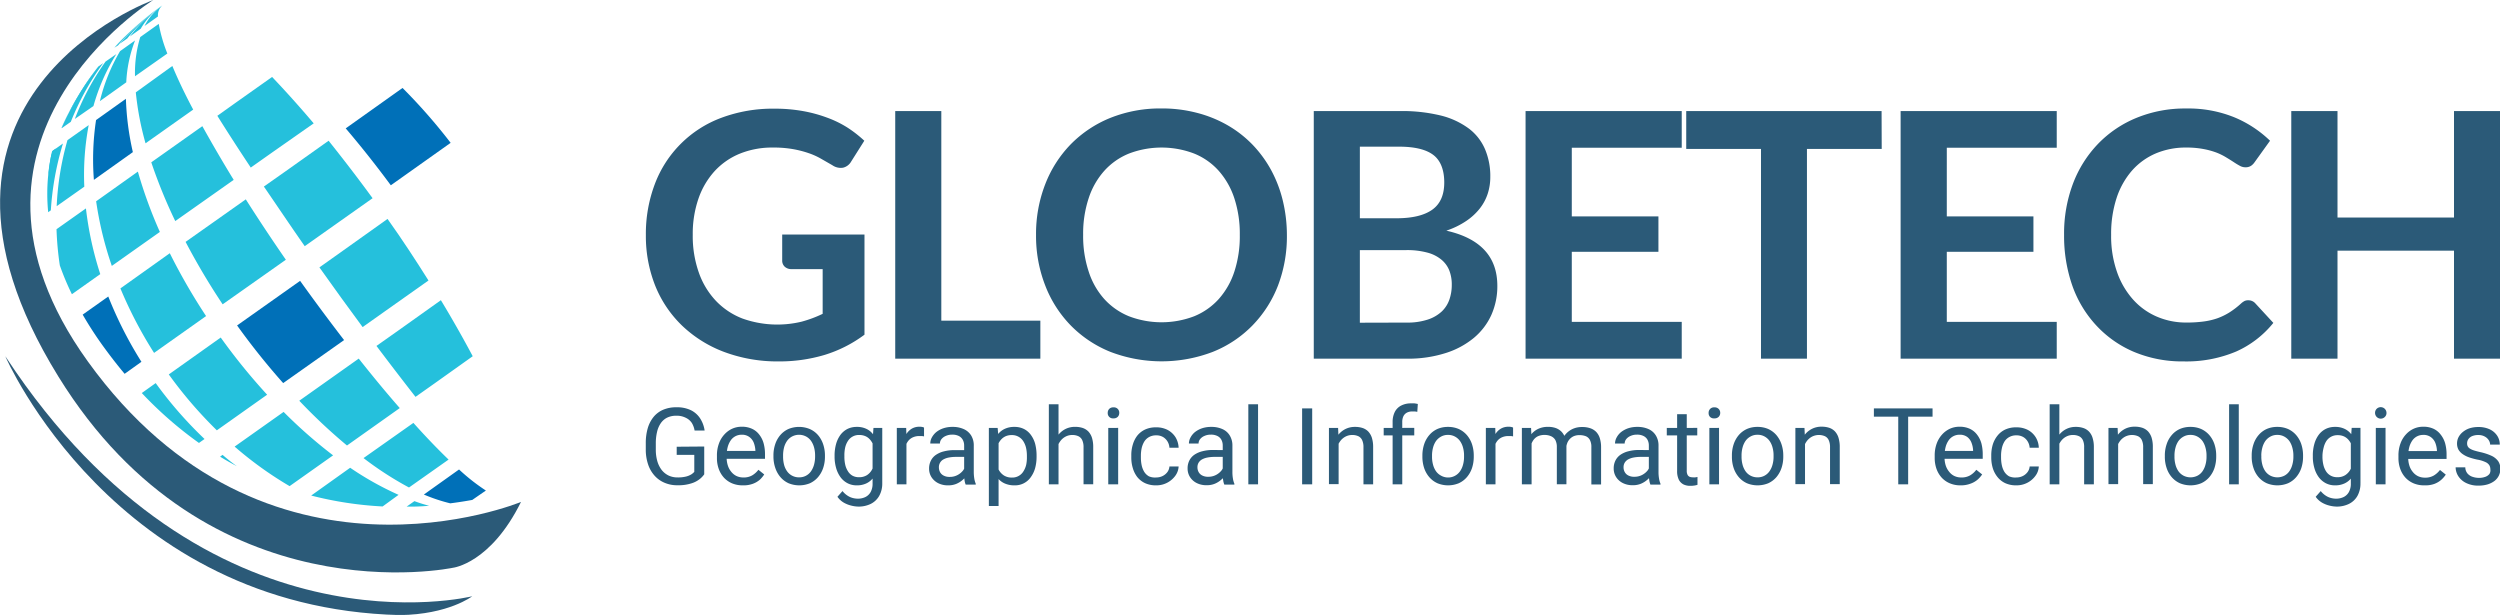 <svg xmlns="http://www.w3.org/2000/svg" viewBox="0 0 568.46 139.83"><defs><style>.cls-1{fill:#2b5a78}.cls-2{fill:#25c0dc}.cls-3{fill:#0070b8}</style></defs><g id="Layer_2" data-name="Layer 2"><g id="Layer_1-2" data-name="Layer 1"><g id="Globetech-1"><path class="cls-1" d="M118.47 114.13s-58.11 24.17-98.54-32C-16.44 31.6 34.86 0 34.86 0s-61 21.88-21.58 85.63C47.41 140.91 103 129.1 103 129.1s8.53-.95 15.47-14.97z"/><path class="cls-1" d="M107.38 135.58S47.09 150.7 1.46 81.38L1.2 81s24.73 57.25 89.71 58.86c11.09-.13 16.47-4.28 16.47-4.28z"/><path class="cls-2" d="M32.87 5.91l3.05-2.17a3 3 0 011-2.51 12.65 12.65 0 00-4.05 4.68z"/><path class="cls-2" d="M29.52 8.31L32 6.53a16.68 16.68 0 014.87-5.3 33.51 33.51 0 00-7.35 7.08z"/><path class="cls-2" d="M27.17 10l1.77-1.26a38.33 38.33 0 018-7.51A54.58 54.58 0 0027.2 10z"/><path class="cls-2" d="M26 10.85l.83-.52a58.61 58.61 0 0110.1-9.1A67.57 67.57 0 0026 10.85z"/><path class="cls-2" d="M25.88 10.9a68.51 68.51 0 0111-9.67 64 64 0 00-8.53 7.14l-2.49 2.54zm4.79 6.46l7.38-5.19a34.42 34.42 0 01-1.95-6.74l-4.21 3a27.89 27.89 0 00-1.19 8.94zM22.71 23l6-4.28a30.17 30.17 0 012-9.52l-3.41 2.43A41.68 41.68 0 0022.71 23zM17 27.06l4.25-2.95a45.24 45.24 0 015.2-11.81L24 14a57.58 57.58 0 00-7 13.09z"/><path class="cls-2" d="M14.1 29.1l2-1.4a60.67 60.67 0 017.38-13.36l-1.13.79A67.46 67.46 0 0014 29.1z"/><path class="cls-2" d="M13.91 29.23a67.85 67.85 0 018.36-14l-1 1.36c-1.79 2.64-4.05 6.27-5.61 9.05l-1.76 3.63zm19.19 3.35l10.83-7.66C42 21.3 40.44 18 39.19 15l-8.31 6a66.84 66.84 0 002.22 11.61z"/><path class="cls-3" d="M21.35 40.9l8.86-6.31a62.79 62.79 0 01-1.58-12.13l-6.79 4.84a60.08 60.08 0 00-.49 13.6z"/><path class="cls-2" d="M12.89 46.88l6.28-4.43a60.5 60.5 0 011-14l-4.83 3.42a64.84 64.84 0 00-2.45 15.01zm1.43-14.25a66 66 0 00-2.76 15.19l-.6.44a42.21 42.21 0 010-8.41 38.55 38.55 0 01.59-4.14c.16-.5.32-1 .5-1.47l.62-.44z"/><path class="cls-2" d="M12.7 33.77c-.66 2-1.24 4-1.71 6.09a38.73 38.73 0 01.59-4.13 5.74 5.74 0 01.26-1.27v-.09l.21-.15zm44.35 4.31l4.83-3.41 9.45-6.62c-3.26-3.85-6.44-7.38-9.46-10.55l-8.24 5.83-4.21 3c2.3 3.68 4.86 7.65 7.63 11.81zm-17.2 12.19l13.29-9.37c-2.64-4.3-5-8.39-7.13-12.21L34.4 36.91a117.27 117.27 0 005.45 13.36zM25.46 60.44l10.89-7.7a104.07 104.07 0 01-5-13.72l-9.49 6.75a80.47 80.47 0 003.59 14.76zm-2.66 1.89l-6.45 4.57a59.79 59.79 0 01-2.75-6.56 70.72 70.72 0 01-.75-8.22l6.69-4.73a77 77 0 003.26 14.94z"/><path class="cls-3" d="M88.9 42.11l13.57-9.63A128 128 0 0091.53 20l-12.92 9.19c3.41 4 6.85 8.33 10.24 12.92z"/><path class="cls-2" d="M69.26 56l5.23-3.7 10.23-7.23c-3.37-4.62-6.75-9-10-13.07L65 38.9l-5 3.52c3 4.35 6 8.86 9.31 13.58zM50.61 69.21L65 59.06c-3.25-4.7-6.3-9.3-9.11-13.73L42.2 55a156.33 156.33 0 008.43 14.2zM35.05 80.23l11.81-8.36a136.88 136.88 0 01-8.25-14.29l-11.23 8a95.76 95.76 0 007.69 14.72z"/><path class="cls-3" d="M32.16 82.27L28.34 85c-1.6-1.9-3.18-3.94-4.74-6.08a83.22 83.22 0 01-4.8-7.38l5.82-4.12a89.5 89.5 0 007.54 14.85z"/><path class="cls-2" d="M82.46 74.37l5.07-3.59 9.9-7c-2.86-4.54-5.9-9.22-9.31-14l-10.25 7.3-5.24 3.72c3.35 4.72 6.64 9.27 9.83 13.58z"/><path class="cls-3" d="M64.39 87.11l13.85-9.78a469.24 469.24 0 01-10-13.47L53.91 74a160.43 160.43 0 0010.48 13.11z"/><path class="cls-2" d="M49.32 97.84l11.42-8.09a138.35 138.35 0 01-10.55-13l-11.81 8.39a97.48 97.48 0 0011 12.78zm-2.81 1.98l-1.27.9a88.15 88.15 0 01-13-11.35l3.16-2.26a91.85 91.85 0 0011.11 12.71zm47.97-9.58l4.43-3.13 8.58-6.11c-2.13-4-4.55-8.3-7.24-12.74l-9.65 6.87-5 3.53c3.12 4.14 6.1 8.02 8.88 11.58zM78.9 101.3l12-8.51c-3-3.42-6.11-7.19-9.33-11.25l-13.52 9.58A125.75 125.75 0 0078.9 101.3zm-13.05 9.24l9.89-7a109.85 109.85 0 01-11.25-9.88l-11.14 7.89a83.55 83.55 0 0012.52 9zm-12-4.54q-1.91-1-3.81-2.16l.57-.41c1.05.92 2.15 1.79 3.24 2.57zM93 110.85l9-6.35c-2.46-2.36-5.16-5.17-8-8.34l-11.34 8A75.74 75.74 0 0093 110.85zm-2.37 1.67L87 115.16a81.87 81.87 0 01-16.24-2.48l8.86-6.32a70.36 70.36 0 0011.01 6.16z"/><path class="cls-3" d="M110.48 111.54l-3.1 2.14c-1.56.28-3.26.55-5 .77a38.48 38.48 0 01-6-2l8-5.7a44.49 44.49 0 006.1 4.79z"/><path class="cls-2" d="M97.58 115a44.7 44.7 0 01-5.11.19l1.76-1.24a32.06 32.06 0 003.35 1.05z"/><path class="cls-1" d="M196.57 53.33V76.1a29.69 29.69 0 01-9.13 4.62 35.9 35.9 0 01-10.37 1.46A34.58 34.58 0 01164.59 80a28.14 28.14 0 01-9.54-6 26.15 26.15 0 01-6.05-9 30.53 30.53 0 01-2.14-11.56 31.91 31.91 0 012.06-11.64 25.7 25.7 0 0115.07-15 33.38 33.38 0 0112.15-2.09 35.93 35.93 0 016.4.54 31.66 31.66 0 015.53 1.5 24 24 0 014.61 2.25 27.54 27.54 0 013.85 3l-3 4.75a2.89 2.89 0 01-1.83 1.38 3.32 3.32 0 01-2.45-.57l-2.58-1.48a16 16 0 00-2.86-1.28 23.39 23.39 0 00-3.54-.9 25.47 25.47 0 00-4.54-.35 19.54 19.54 0 00-7.53 1.4 16 16 0 00-5.74 4 18 18 0 00-3.66 6.27 24.51 24.51 0 00-1.28 8.18 24.91 24.91 0 001.39 8.6 18 18 0 003.89 6.42 16.56 16.56 0 006 4 23.55 23.55 0 0013.48.72 27.29 27.29 0 004.78-1.78V61.19H180a2.16 2.16 0 01-1.58-.56 1.87 1.87 0 01-.56-1.38v-5.92zm39.99 19.59v8.64h-33v-56.3h10.48v47.66zm56.06-19.51a31.45 31.45 0 01-2 11.46 26.9 26.9 0 01-5.83 9.13 26.18 26.18 0 01-9 6 32.55 32.55 0 01-23.32 0 26.45 26.45 0 01-9-6 26.82 26.82 0 01-5.82-9.13 31 31 0 01-2.07-11.46 31.14 31.14 0 012.07-11.47 26.92 26.92 0 015.82-9.13 26.6 26.6 0 019-6 30.5 30.5 0 0111.64-2.15 31.23 31.23 0 018.06 1 28 28 0 016.93 2.8 25.82 25.82 0 015.67 4.4 27 27 0 014.23 5.75 28.72 28.72 0 012.67 6.93 33.47 33.47 0 01.95 7.87zm-10.71 0a25.93 25.93 0 00-1.24-8.32 17.78 17.78 0 00-3.55-6.25 15.07 15.07 0 00-5.58-3.92 20.78 20.78 0 00-14.84 0 15.22 15.22 0 00-5.6 3.92 17.49 17.49 0 00-3.56 6.25 25.65 25.65 0 00-1.25 8.32 25.59 25.59 0 001.25 8.31A17.23 17.23 0 00251.1 68a15.44 15.44 0 005.6 3.91 20.78 20.78 0 0014.84 0 15.28 15.28 0 005.58-3.91 17.51 17.51 0 003.55-6.23 25.87 25.87 0 001.24-8.36zm36.21-28.15a37 37 0 019.46 1 18 18 0 016.45 3A11.6 11.6 0 01337.7 34a15.66 15.66 0 011.17 6.23 12.21 12.21 0 01-.58 3.79 10.91 10.91 0 01-1.81 3.39 13.49 13.49 0 01-3.12 2.86 18.58 18.58 0 01-4.49 2.18q11.6 2.61 11.6 12.54a16 16 0 01-1.36 6.62 14.68 14.68 0 01-4 5.24 19 19 0 01-6.43 3.44 28.06 28.06 0 01-8.68 1.27h-21.27v-56.3zm-8.91 8.09v16.28h8.33q5.37 0 8.12-1.94c1.83-1.3 2.74-3.36 2.74-6.2s-.83-5-2.49-6.26-4.26-1.88-7.79-1.88zm10.59 40a14.77 14.77 0 004.9-.7 8.54 8.54 0 003.18-1.87 6.8 6.8 0 001.71-2.73 10.23 10.23 0 00.52-3.3 8.73 8.73 0 00-.58-3.29A6.15 6.15 0 00327.7 59a8.32 8.32 0 00-3.21-1.58 17.61 17.61 0 00-4.73-.55h-10.55v16.51zm37.6-39.76V49.2h19.7v8.06h-19.7v15.92h25v8.38h-35.51v-56.3h35.51v8.33zm70.47.27h-17v47.7h-10.45v-47.7h-17v-8.6h44.42zm14.8-.27V49.2h19.7v8.06h-19.7v15.92h25v8.38h-35.5v-56.3h35.5v8.33zm68.6 34.69a2.09 2.09 0 011.52.66l4.13 4.48a22.69 22.69 0 01-8.43 6.5 29.17 29.17 0 01-12 2.26A28.38 28.38 0 01485.2 80a24.94 24.94 0 01-8.54-6 25.94 25.94 0 01-5.43-9 34.19 34.19 0 01-1.89-11.56 32.15 32.15 0 012-11.62 26.69 26.69 0 015.71-9.1 25.66 25.66 0 018.78-5.93 29 29 0 0111.29-2.12 27.73 27.73 0 0110.92 2 26 26 0 018.13 5.33l-3.5 4.87a3.11 3.11 0 01-.8.82 2.27 2.27 0 01-1.34.35 2.6 2.6 0 01-1.21-.33 15.85 15.85 0 01-1.36-.82c-.49-.32-1.06-.68-1.71-1.07A13.61 13.61 0 00504 34.7a17.9 17.9 0 00-3-.82 20.61 20.61 0 00-3.91-.33 17.45 17.45 0 00-6.91 1.34 15.15 15.15 0 00-5.4 3.9 18 18 0 00-3.5 6.23 26.12 26.12 0 00-1.24 8.39 24.57 24.57 0 001.34 8.45 18.45 18.45 0 003.62 6.22 15.4 15.4 0 005.44 3.92 16.67 16.67 0 006.7 1.34 28.47 28.47 0 003.87-.23 15.86 15.86 0 003.19-.74A14.31 14.31 0 00507 71a18.68 18.68 0 002.59-2 3.86 3.86 0 01.81-.57 2 2 0 01.87-.15zm57.19-43.02v56.3H558V57h-26.49v24.56H521v-56.3h10.51v24.21H558V25.26zm-408.33 76.27v6.32a5.15 5.15 0 01-1 1.06 5.74 5.74 0 01-1.92 1 9.64 9.64 0 01-3.16.43 7.24 7.24 0 01-2.9-.55 6.32 6.32 0 01-2.29-1.61 7.2 7.2 0 01-1.49-2.58 10.35 10.35 0 01-.53-3.46v-1.34a12.05 12.05 0 01.45-3.44 7.33 7.33 0 011.35-2.59 5.72 5.72 0 012.18-1.61 7.46 7.46 0 013-.55 7.15 7.15 0 013.31.68 5.29 5.29 0 012.09 1.88 6.84 6.84 0 011 2.73h-2.28a4.93 4.93 0 00-.62-1.71 3.35 3.35 0 00-1.38-1.19 4.5 4.5 0 00-2.17-.47 4.65 4.65 0 00-2.08.44 3.79 3.79 0 00-1.44 1.26 5.76 5.76 0 00-.85 2 11 11 0 00-.28 2.62v1.36a9.44 9.44 0 00.35 2.67 6 6 0 001 2 4.57 4.57 0 001.56 1.25 4.73 4.73 0 002 .43 7.68 7.68 0 002-.21 4.34 4.34 0 001.19-.5 3.93 3.93 0 00.65-.55v-3.87h-4v-1.85zm8.78 8.83a6.15 6.15 0 01-2.43-.45 5.41 5.41 0 01-1.86-1.29 5.89 5.89 0 01-1.19-2 7.21 7.21 0 01-.41-2.5v-.49a7.81 7.81 0 01.46-2.79 6 6 0 011.26-2.08 5.41 5.41 0 011.8-1.3 5.17 5.17 0 012.08-.43 5.46 5.46 0 012.38.47 4.36 4.36 0 011.64 1.32 5.65 5.65 0 011 2 9.41 9.41 0 01.31 2.5v1h-9.58v-1.79h7.39v-.16a5.78 5.78 0 00-.35-1.66 2.94 2.94 0 00-1-1.33 2.76 2.76 0 00-1.78-.53 3 3 0 00-1.37.32 3 3 0 00-1.08.93 4.79 4.79 0 00-.7 1.51 7.42 7.42 0 00-.25 2v.49a5.68 5.68 0 00.26 1.72 4.17 4.17 0 00.74 1.4 3.47 3.47 0 001.2 1 3.63 3.63 0 001.61.35 3.81 3.81 0 002-.48 5 5 0 001.41-1.27l1.32 1.06a6.11 6.11 0 01-1 1.2 5.12 5.12 0 01-1.57.92 6.12 6.12 0 01-2.29.36zm6.96-6.5v-.28a7.91 7.91 0 01.4-2.57 6.12 6.12 0 011.16-2.08 5.34 5.34 0 011.84-1.38 6.37 6.37 0 014.85 0 5.29 5.29 0 011.88 1.38 6.14 6.14 0 011.17 2.08 7.91 7.91 0 01.41 2.57v.28a7.91 7.91 0 01-.41 2.57 6.19 6.19 0 01-1.17 2.07 5.4 5.4 0 01-1.83 1.38 6.39 6.39 0 01-4.86 0 5.34 5.34 0 01-1.84-1.38 6.19 6.19 0 01-1.17-2.07 7.91 7.91 0 01-.43-2.57zm2.19-.28v.28a7.4 7.4 0 00.22 1.8 4.49 4.49 0 00.69 1.5 3.22 3.22 0 001.14 1 3.29 3.29 0 001.6.38 3.2 3.2 0 002.72-1.41 4.91 4.91 0 00.68-1.5 6.93 6.93 0 00.23-1.8v-.28a6.91 6.91 0 00-.23-1.79 4.86 4.86 0 00-.69-1.51 3.31 3.31 0 00-1.14-1 3.42 3.42 0 00-3.17 0 3.31 3.31 0 00-1.14 1 4.64 4.64 0 00-.69 1.51 7.37 7.37 0 00-.22 1.82zm11.71.28v-.25a9.77 9.77 0 01.35-2.68 6.45 6.45 0 011-2.07 4.61 4.61 0 011.59-1.33 4.72 4.72 0 012.12-.46 4.82 4.82 0 012.11.42 4 4 0 011.54 1.21 6.2 6.2 0 011 1.93 12.92 12.92 0 01.51 2.55v1.09a11.53 11.53 0 01-.51 2.54 6 6 0 01-1 1.92 4.11 4.11 0 01-1.54 1.21 4.93 4.93 0 01-2.14.42 4.49 4.49 0 01-2.08-.48 4.7 4.7 0 01-1.59-1.36 6.57 6.57 0 01-1-2.07 9.32 9.32 0 01-.36-2.59zm8.84-6.56h2v12.56a5.7 5.7 0 01-.69 2.89 4.53 4.53 0 01-1.91 1.82 6.24 6.24 0 01-2.83.62 7 7 0 01-1.56-.21 6.5 6.5 0 01-1.76-.69 4.57 4.57 0 01-1.44-1.33l1.15-1.3a4.77 4.77 0 001.69 1.35 4.49 4.49 0 001.75.38 3.86 3.86 0 001.8-.39 2.75 2.75 0 001.18-1.16 3.87 3.87 0 00.42-1.88v-9.84zm-6.61 6.31v.25a8 8 0 00.19 1.8 4.57 4.57 0 00.61 1.48 2.87 2.87 0 001 1 2.94 2.94 0 001.53.37 3.26 3.26 0 001.8-.47 3.4 3.4 0 001.13-1.22 7.21 7.21 0 00.66-1.64v-2.86a6 6 0 00-.4-1.26 4.26 4.26 0 00-.69-1.1 3 3 0 00-1-.76 3.44 3.44 0 00-1.45-.29 2.92 2.92 0 00-2.6 1.4 4.63 4.63 0 00-.61 1.49 8.1 8.1 0 00-.17 1.81zm14.11-4.3v10.82h-2.19V97.3h2.13zm4-2.08v2a3.28 3.28 0 00-.52-.08h-.55a3.52 3.52 0 00-1.34.24 2.92 2.92 0 00-1 .66 3.33 3.33 0 00-.64 1 5.08 5.08 0 00-.3 1.29l-.62.35a10.12 10.12 0 01.23-2.18 6.23 6.23 0 01.72-1.81 3.74 3.74 0 011.24-1.23 3.43 3.43 0 011.8-.44 2.71 2.71 0 01.54.05 1.51 1.51 0 01.45.15zm9.5 5.12v1.54h-2.22a8.42 8.42 0 00-1.67.15 4.11 4.11 0 00-1.23.44 2 2 0 00-1 1.78 2.31 2.31 0 00.27 1.11 1.9 1.9 0 00.83.78 2.75 2.75 0 001.35.29 3.66 3.66 0 001.78-.42 3.85 3.85 0 001.23-1 2.23 2.23 0 00.49-1.19l.94 1a3.41 3.41 0 01-.45 1.11 5.45 5.45 0 01-1 1.15 5.2 5.2 0 01-1.45.92 4.7 4.7 0 01-1.88.35 4.85 4.85 0 01-2.28-.5 3.89 3.89 0 01-1.52-1.37 3.58 3.58 0 01-.54-1.93 3.94 3.94 0 01.41-1.82 3.41 3.41 0 011.16-1.32 5.51 5.51 0 011.82-.79 9.33 9.33 0 012.39-.28zm-.38 5.59v-6.61a2.66 2.66 0 00-.31-1.32 2.1 2.1 0 00-.9-.87 3.23 3.23 0 00-1.5-.31 3.44 3.44 0 00-1.45.29 2.46 2.46 0 00-1 .74 1.64 1.64 0 00-.35 1h-2.19a2.88 2.88 0 01.35-1.37 4.2 4.2 0 011-1.23 5.26 5.26 0 011.61-.87 6.34 6.34 0 012.1-.32 6 6 0 012.48.47 3.79 3.79 0 011.74 1.46 4.31 4.31 0 01.61 2.39v6a9.69 9.69 0 00.11 1.37 5.41 5.41 0 00.34 1.24v.19h-2.29a4 4 0 01-.26-1 8.56 8.56 0 01-.09-1.25zm7.83-8.17v15.29h-2.21V97.3h2zm8.64 3.84v.25a9.72 9.72 0 01-.33 2.59 6.48 6.48 0 01-1 2.07 4.34 4.34 0 01-3.69 1.84 5.36 5.36 0 01-2.15-.4 4.12 4.12 0 01-1.59-1.17 5.82 5.82 0 01-1-1.85 10.61 10.61 0 01-.53-2.43v-1.33a11 11 0 01.54-2.55 6.45 6.45 0 011-1.93 4.21 4.21 0 011.57-1.21 5 5 0 012.14-.42 4.74 4.74 0 012.14.46 4.32 4.32 0 011.58 1.33 6.19 6.19 0 011 2.07 10.64 10.64 0 01.32 2.68zm-2.2.25v-.25a8.1 8.1 0 00-.2-1.81 4.89 4.89 0 00-.63-1.49 3 3 0 00-1.07-1 3 3 0 00-1.55-.38 3.36 3.36 0 00-1.44.29 3.18 3.18 0 00-1 .76 4.26 4.26 0 00-.69 1.1 6 6 0 00-.4 1.26v3.07a7.17 7.17 0 00.66 1.56 3.45 3.45 0 001.14 1.17 3.3 3.3 0 001.79.45 2.93 2.93 0 002.6-1.41 4.84 4.84 0 00.63-1.5 7.94 7.94 0 00.16-1.82zm7.19-11.94v18.21h-2.2V91.92zm-.52 11.31h-.92a7.88 7.88 0 01.39-2.43 6.12 6.12 0 011.07-2 4.87 4.87 0 011.64-1.29 4.77 4.77 0 012.12-.45 5.39 5.39 0 011.71.25 3.32 3.32 0 011.3.81 3.81 3.81 0 01.82 1.44 7.1 7.1 0 01.28 2.15v8.41h-2.2v-8.42a3.72 3.72 0 00-.3-1.62 1.88 1.88 0 00-.87-.89 3.22 3.22 0 00-1.39-.28 3.18 3.18 0 00-1.49.35 3.48 3.48 0 00-1.15.94 4.77 4.77 0 00-.75 1.39 4.94 4.94 0 00-.26 1.64zm11.71-9.33a1.27 1.27 0 01.32-.9 1.25 1.25 0 011-.37 1.2 1.2 0 011.3 1.27 1.24 1.24 0 01-.33.87 1.28 1.28 0 01-1 .36 1.17 1.17 0 01-1.29-1.23zm2.37 3.4v12.83H252V97.3zm8.64 11.27a3.35 3.35 0 001.45-.32 3.06 3.06 0 001.09-.89 2.42 2.42 0 00.48-1.29H268a3.91 3.91 0 01-.76 2.12 5.37 5.37 0 01-1.85 1.58 5.27 5.27 0 01-2.5.59 5.78 5.78 0 01-2.52-.5 5 5 0 01-1.78-1.4 6.13 6.13 0 01-1-2 8.18 8.18 0 01-.35-2.44v-.5a8.2 8.2 0 01.35-2.45 6.13 6.13 0 011-2 5 5 0 011.78-1.4 5.78 5.78 0 012.52-.5 5.49 5.49 0 012.63.6 4.82 4.82 0 011.78 1.66 5 5 0 01.7 2.38h-2.09a3.12 3.12 0 00-.44-1.43 3 3 0 00-1-1 3 3 0 00-1.54-.39 3.28 3.28 0 00-1.69.41 3 3 0 00-1.08 1.06 5.17 5.17 0 00-.57 1.48 8.27 8.27 0 00-.17 1.66v.5a8.42 8.42 0 00.17 1.66 4.88 4.88 0 00.56 1.48 3 3 0 001.08 1.06 3.37 3.37 0 001.66.27zm15.52-6.22v1.54h-2.21a8.35 8.35 0 00-1.67.15 4.18 4.18 0 00-1.24.44 2.18 2.18 0 00-.76.75 2 2 0 00-.25 1 2.2 2.2 0 00.27 1.11 1.88 1.88 0 00.82.78 2.82 2.82 0 001.36.29 3.69 3.69 0 001.78-.42 3.85 3.85 0 001.23-1 2.32 2.32 0 00.49-1.19l.93 1a3 3 0 01-.45 1.11 5.12 5.12 0 01-1 1.15 5.2 5.2 0 01-1.45.92 4.74 4.74 0 01-1.88.35 4.85 4.85 0 01-2.28-.5 3.82 3.82 0 01-1.52-1.37 3.58 3.58 0 01-.54-1.93 3.93 3.93 0 01.4-1.82 3.58 3.58 0 011.16-1.32 5.66 5.66 0 011.83-.79 9.25 9.25 0 012.38-.28zm-.38 5.59v-6.61a2.77 2.77 0 00-.3-1.32 2.07 2.07 0 00-.91-.87 3.19 3.19 0 00-1.49-.31 3.44 3.44 0 00-1.45.29 2.5 2.5 0 00-1 .74 1.64 1.64 0 00-.35 1h-2.19a2.89 2.89 0 01.36-1.37 4 4 0 011-1.23 5.5 5.5 0 011.61-.87 6.4 6.4 0 012.11-.32 6 6 0 012.47.47 3.68 3.68 0 011.72 1.46 4.31 4.31 0 01.62 2.39v6a8.41 8.41 0 00.11 1.37 4.94 4.94 0 00.34 1.24v.19h-2.29a4 4 0 01-.26-1 7.32 7.32 0 01-.13-1.25zm8.03-16.02v18.21h-2.21V91.92zm12.31.95v17.26h-2.29V92.87zm6.01 7.13v10.09h-2.2V97.3h2.08zm-.52 3.19h-.92a7.88 7.88 0 01.39-2.43 6.12 6.12 0 011.07-2 4.87 4.87 0 011.6-1.24 4.77 4.77 0 012.12-.45 5.39 5.39 0 011.71.25 3.25 3.25 0 011.3.81 3.81 3.81 0 01.82 1.44 7.1 7.1 0 01.28 2.15v8.41h-2.2v-8.43a3.72 3.72 0 00-.3-1.62 1.86 1.86 0 00-.86-.89 3.26 3.26 0 00-1.4-.28 3.21 3.21 0 00-1.49.35 3.48 3.48 0 00-1.15.94 4.77 4.77 0 00-.75 1.39 4.94 4.94 0 00-.22 1.64zm17.72-5.89V99h-6.95v-1.7zm-2.73 12.83h-2.19V96a5 5 0 01.5-2.34 3.35 3.35 0 011.46-1.45 4.79 4.79 0 012.25-.49 6.47 6.47 0 01.76 0 6.36 6.36 0 01.76.14l-.12 1.79a4.27 4.27 0 00-.57-.09h-.62a2.53 2.53 0 00-1.2.28 1.88 1.88 0 00-.77.81 3.07 3.07 0 00-.26 1.32zm4.58-6.27v-.28a8.19 8.19 0 01.4-2.57 6.14 6.14 0 011.17-2.08 5.21 5.21 0 011.83-1.38 5.91 5.91 0 012.42-.48 6 6 0 012.44.48 5.38 5.38 0 011.85 1.38 6.14 6.14 0 011.17 2.08 8.19 8.19 0 01.4 2.57v.28a8.19 8.19 0 01-.4 2.57 6.19 6.19 0 01-1.17 2.07 5.34 5.34 0 01-1.84 1.38 6.37 6.37 0 01-4.85 0 5.38 5.38 0 01-1.85-1.38 6.19 6.19 0 01-1.17-2.07 8.19 8.19 0 01-.4-2.57zm2.19-.28v.28a6.93 6.93 0 00.23 1.8 4.68 4.68 0 00.68 1.5 3.33 3.33 0 001.15 1 3.29 3.29 0 004.31-1 4.68 4.68 0 00.68-1.5 6.53 6.53 0 00.23-1.8v-.28a6.51 6.51 0 00-.23-1.79 4.64 4.64 0 00-.69-1.51 3.37 3.37 0 00-1.13-1 3.19 3.19 0 00-1.6-.39 3.11 3.11 0 00-1.58.39 3.5 3.5 0 00-1.14 1 4.84 4.84 0 00-.68 1.51 6.91 6.91 0 00-.23 1.79zm14.43-4.27v10.82h-2.19V97.3H340zm4-2.08v2a3.47 3.47 0 00-.52-.08h-.55a3.52 3.52 0 00-1.34.24 2.82 2.82 0 00-1 .66 3.33 3.33 0 00-.64 1 5.08 5.08 0 00-.3 1.29l-.62.35a10.12 10.12 0 01.23-2.18 6.23 6.23 0 01.72-1.81 3.74 3.74 0 011.24-1.23 3.43 3.43 0 011.8-.44 2.71 2.71 0 01.54.05 1.51 1.51 0 01.45.15zm4.21 2.62v10.28h-2.21V97.3h2.09zm-.45 3.38h-1a8.54 8.54 0 01.34-2.43 5.77 5.77 0 011-2 4.47 4.47 0 011.63-1.29 5.14 5.14 0 012.25-.45 5.21 5.21 0 011.66.25 3.58 3.58 0 011.32.8 3.69 3.69 0 01.86 1.4 6 6 0 01.31 2.06v8.55H354v-8.44a3.39 3.39 0 00-.34-1.62 2.1 2.1 0 00-1-.88 3.56 3.56 0 00-1.44-.28 3.48 3.48 0 00-1.63.35 2.77 2.77 0 00-1 .94 4.18 4.18 0 00-.56 1.39 7.24 7.24 0 00-.22 1.65zm8.31-1.21l-1.47.45a6.6 6.6 0 01.34-2 5.61 5.61 0 011-1.73 4.77 4.77 0 011.59-1.2 5 5 0 012.17-.44 5.52 5.52 0 011.84.27 3.45 3.45 0 011.35.83 3.64 3.64 0 01.83 1.44 6.85 6.85 0 01.29 2.09v8.43h-2.21v-8.46a3.38 3.38 0 00-.34-1.67 1.89 1.89 0 00-.94-.85 4 4 0 00-1.45-.24 3.22 3.22 0 00-1.29.25 2.69 2.69 0 00-.93.69 2.77 2.77 0 00-.58 1 3.58 3.58 0 00-.2 1.12zm19.18.33v1.54h-2.21a8.35 8.35 0 00-1.67.15 4.18 4.18 0 00-1.24.44 2.18 2.18 0 00-.76.75 2 2 0 00-.25 1 2.2 2.2 0 00.27 1.11 1.88 1.88 0 00.82.78 2.82 2.82 0 001.36.29 3.69 3.69 0 001.78-.42 3.85 3.85 0 001.23-1 2.32 2.32 0 00.49-1.19l.93 1a3 3 0 01-.45 1.11 5.12 5.12 0 01-1 1.15 5.2 5.2 0 01-1.45.92 4.74 4.74 0 01-1.88.35 4.85 4.85 0 01-2.28-.5 3.82 3.82 0 01-1.52-1.37 3.58 3.58 0 01-.54-1.93 3.93 3.93 0 01.4-1.82 3.58 3.58 0 011.16-1.32 5.66 5.66 0 011.83-.79 9.25 9.25 0 012.38-.28zm-.38 5.59v-6.61a2.77 2.77 0 00-.3-1.32 2.07 2.07 0 00-.91-.87 3.19 3.19 0 00-1.49-.31 3.44 3.44 0 00-1.45.29 2.5 2.5 0 00-1 .74 1.64 1.64 0 00-.35 1h-2.19a2.89 2.89 0 01.36-1.37 4 4 0 011-1.23 5.5 5.5 0 011.61-.87 6.4 6.4 0 012.11-.32 6 6 0 012.47.47A3.68 3.68 0 01376.5 99a4.31 4.31 0 01.62 2.39v6a8.41 8.41 0 00.11 1.37 4.94 4.94 0 00.34 1.24v.19h-2.29a4 4 0 01-.26-1 7.32 7.32 0 01-.1-1.25zm11.01-10.64V99H379v-1.7zm-4.58-3.12h2.19V107a2 2 0 00.2 1 1 1 0 00.52.44 2.56 2.56 0 00.69.1 4.13 4.13 0 00.58 0l.45-.09v1.79a4.6 4.6 0 01-.68.16 5.92 5.92 0 01-1 .07 3.44 3.44 0 01-1.48-.31 2.45 2.45 0 01-1.08-1.08 4.44 4.44 0 01-.39-2zm7.16-.28a1.28 1.28 0 01.33-.9 1.21 1.21 0 011-.37 1.22 1.22 0 011.31 1.27 1.25 1.25 0 01-.34.87 1.28 1.28 0 01-1 .36 1.21 1.21 0 01-1-.36 1.24 1.24 0 01-.3-.87zm2.37 3.4v12.83h-2.2V97.3zm2.93 6.56v-.28a7.91 7.91 0 01.4-2.57 6.29 6.29 0 011.16-2.08 5.34 5.34 0 011.84-1.38 5.91 5.91 0 012.42-.48 6 6 0 012.44.48 5.38 5.38 0 011.85 1.38 6.29 6.29 0 011.16 2.08 7.91 7.91 0 01.41 2.57v.28a7.91 7.91 0 01-.41 2.57 6.34 6.34 0 01-1.16 2.07 5.44 5.44 0 01-1.84 1.38 6.39 6.39 0 01-4.86 0 5.34 5.34 0 01-1.84-1.38 6.19 6.19 0 01-1.17-2.07 7.91 7.91 0 01-.4-2.57zm2.19-.28v.28a6.93 6.93 0 00.23 1.8 4.68 4.68 0 00.68 1.5 3.22 3.22 0 001.14 1 3.32 3.32 0 001.6.38 3.2 3.2 0 002.72-1.41 4.68 4.68 0 00.68-1.5 6.53 6.53 0 00.23-1.8v-.28a6.51 6.51 0 00-.23-1.79 4.64 4.64 0 00-.69-1.51 3.37 3.37 0 00-1.13-1 3.19 3.19 0 00-1.6-.39 3.11 3.11 0 00-1.58.39 3.31 3.31 0 00-1.14 1 4.84 4.84 0 00-.68 1.51 6.91 6.91 0 00-.23 1.82zm14.43-3.58v10.09h-2.19V97.3h2.07zm-.52 3.19H409a7.33 7.33 0 01.39-2.43 6.1 6.1 0 011.06-2 4.81 4.81 0 011.65-1.29 4.73 4.73 0 012.11-.45 5.39 5.39 0 011.71.25 3.19 3.19 0 011.3.81 3.68 3.68 0 01.82 1.44 7.08 7.08 0 01.29 2.15v8.41h-2.21v-8.38a3.72 3.72 0 00-.3-1.62 1.82 1.82 0 00-.86-.89 3.48 3.48 0 00-2.89.07 3.58 3.58 0 00-1.15.94 4.52 4.52 0 00-.74 1.39 5 5 0 00-.27 1.64zm29.52-10.32v1.87h-13.34v-1.87zm-5.55 0v17.26h-2.25V92.87zm11.93 17.49a6.07 6.07 0 01-2.42-.45 5.35 5.35 0 01-1.87-1.29 5.89 5.89 0 01-1.19-2 7.45 7.45 0 01-.41-2.5v-.49a7.81 7.81 0 01.46-2.79 6.16 6.16 0 011.26-2.08 5.52 5.52 0 011.8-1.3 5.22 5.22 0 012.09-.43 5.45 5.45 0 012.37.47 4.36 4.36 0 011.64 1.32 5.85 5.85 0 011 2 9.85 9.85 0 01.3 2.5v1h-9.58v-1.79h7.39v-.16a5.46 5.46 0 00-.35-1.66 3 3 0 00-.95-1.33 2.78 2.78 0 00-1.78-.53 3 3 0 00-1.38.32 3 3 0 00-1.08.93 4.79 4.79 0 00-.7 1.51 7.82 7.82 0 00-.25 2v.49a5.68 5.68 0 00.26 1.72 4.19 4.19 0 00.75 1.4 3.34 3.34 0 001.19 1 3.63 3.63 0 001.61.35 3.81 3.81 0 002-.48 4.84 4.84 0 001.41-1.27l1.33 1.06a6.17 6.17 0 01-1.06 1.2 5.12 5.12 0 01-1.65.92 6.08 6.08 0 01-2.19.36zm12.67-1.79a3.31 3.31 0 001.45-.32 3 3 0 001.09-.89 2.43 2.43 0 00.49-1.29h2.08a3.83 3.83 0 01-.76 2.12 5.28 5.28 0 01-4.35 2.17 5.84 5.84 0 01-2.52-.5 4.9 4.9 0 01-1.77-1.4 6.15 6.15 0 01-1.06-2 8.52 8.52 0 01-.35-2.44v-.5a8.53 8.53 0 01.35-2.45 6.15 6.15 0 011.06-2 4.9 4.9 0 011.77-1.4 5.84 5.84 0 012.52-.5 5.53 5.53 0 012.64.6 4.72 4.72 0 011.77 1.66 4.8 4.8 0 01.7 2.38h-2.08a3.13 3.13 0 00-.45-1.43 2.85 2.85 0 00-1-1 3 3 0 00-1.54-.39 3.22 3.22 0 00-1.68.41 2.92 2.92 0 00-1.09 1.06 4.88 4.88 0 00-.56 1.48 7.61 7.61 0 00-.18 1.66v.5a8.42 8.42 0 00.17 1.66 4.88 4.88 0 00.56 1.48 3.13 3.13 0 001.08 1.06 3.39 3.39 0 001.66.27zm9.78-16.65v18.21h-2.2V91.92zm-.53 11.31h-.91a7.88 7.88 0 01.39-2.43 5.93 5.93 0 011.07-2 4.69 4.69 0 013.72-1.73 5.28 5.28 0 011.7.25 3.19 3.19 0 011.3.81 3.56 3.56 0 01.82 1.44 6.78 6.78 0 01.29 2.15v8.41h-2.21v-8.43a3.73 3.73 0 00-.29-1.62 1.88 1.88 0 00-.87-.89 3.23 3.23 0 00-1.4-.28 3.17 3.17 0 00-1.48.35 3.48 3.48 0 00-1.15.94 4.77 4.77 0 00-.75 1.39 5 5 0 00-.23 1.64zm13.9-3.23v10.09h-2.2V97.3h2.08zm-.52 3.19h-.92a7.88 7.88 0 01.39-2.43 6.12 6.12 0 011.07-2 4.87 4.87 0 011.64-1.29 4.77 4.77 0 012.12-.45 5.39 5.39 0 011.71.25 3.32 3.32 0 011.3.81 3.81 3.81 0 01.82 1.44 7.1 7.1 0 01.28 2.15v8.41h-2.2v-8.38a3.72 3.72 0 00-.3-1.62 1.88 1.88 0 00-.87-.89 3.46 3.46 0 00-2.88.07 3.48 3.48 0 00-1.15.94 4.77 4.77 0 00-.75 1.39 4.94 4.94 0 00-.26 1.64zm11.14.67v-.28a7.91 7.91 0 01.41-2.57 6 6 0 011.16-2.08 5.21 5.21 0 011.83-1.38 5.91 5.91 0 012.42-.48 6 6 0 012.44.48 5.38 5.38 0 011.85 1.38 6.14 6.14 0 011.17 2.08 8.19 8.19 0 01.4 2.57v.28a8.19 8.19 0 01-.4 2.57 6.19 6.19 0 01-1.17 2.07 5.34 5.34 0 01-1.84 1.38 6.37 6.37 0 01-4.85 0 5.38 5.38 0 01-1.85-1.38 6 6 0 01-1.16-2.07 7.91 7.91 0 01-.41-2.57zm2.19-.28v.28a6.93 6.93 0 00.23 1.8 4.68 4.68 0 00.68 1.5 3.33 3.33 0 001.15 1 3.52 3.52 0 003.18 0 3.19 3.19 0 001.13-1 4.68 4.68 0 00.68-1.5 6.53 6.53 0 00.24-1.8v-.28a6.51 6.51 0 00-.24-1.79 4.84 4.84 0 00-.68-1.51 3.5 3.5 0 00-1.14-1 3.19 3.19 0 00-1.6-.39 3.14 3.14 0 00-1.58.39 3.5 3.5 0 00-1.14 1 4.84 4.84 0 00-.68 1.51 6.91 6.91 0 00-.23 1.79zm14.62-11.66v18.21h-2.2V91.92zm2.94 11.94v-.28a7.91 7.91 0 01.41-2.57 6 6 0 011.16-2.08 5.21 5.21 0 011.83-1.38 5.91 5.91 0 012.42-.48 6 6 0 012.44.48 5.38 5.38 0 011.85 1.38 6.14 6.14 0 011.17 2.08 8.19 8.19 0 01.4 2.57v.28a8.19 8.19 0 01-.4 2.57 6.19 6.19 0 01-1.17 2.07 5.34 5.34 0 01-1.84 1.38 6.37 6.37 0 01-4.85 0 5.38 5.38 0 01-1.85-1.38 6 6 0 01-1.16-2.07 7.91 7.91 0 01-.41-2.57zm2.19-.28v.28a6.93 6.93 0 00.23 1.8 4.68 4.68 0 00.68 1.5 3.33 3.33 0 001.15 1 3.52 3.52 0 003.18 0 3.19 3.19 0 001.13-1 4.68 4.68 0 00.68-1.5 6.53 6.53 0 00.24-1.8v-.28a6.51 6.51 0 00-.24-1.79 4.84 4.84 0 00-.68-1.51 3.5 3.5 0 00-1.14-1 3.19 3.19 0 00-1.6-.39 3.14 3.14 0 00-1.58.39 3.5 3.5 0 00-1.14 1 4.84 4.84 0 00-.68 1.51 6.91 6.91 0 00-.24 1.79zm11.71.28v-.25a9.4 9.4 0 01.35-2.68 6.25 6.25 0 011-2.07 4.52 4.52 0 011.59-1.33 4.7 4.7 0 012.11-.46 4.86 4.86 0 012.12.42 4.11 4.11 0 011.54 1.21 6.18 6.18 0 011 1.93 11.62 11.62 0 01.51 2.55v1.09a11.55 11.55 0 01-.5 2.54 6.24 6.24 0 01-1 1.92 4.06 4.06 0 01-1.55 1.21 4.91 4.91 0 01-2.13.42 4.46 4.46 0 01-2.08-.48 4.73 4.73 0 01-1.6-1.36 6.34 6.34 0 01-1-2.07 9 9 0 01-.36-2.59zm8.83-6.56h2v12.56a5.8 5.8 0 01-.68 2.89 4.5 4.5 0 01-1.92 1.82 6.24 6.24 0 01-2.83.62 7 7 0 01-1.56-.21 6.44 6.44 0 01-1.75-.69 4.57 4.57 0 01-1.44-1.33l1.15-1.3a4.68 4.68 0 001.69 1.35 4.46 4.46 0 001.75.38 3.92 3.92 0 001.8-.39 2.75 2.75 0 001.18-1.16 3.87 3.87 0 00.42-1.88v-9.84zm-6.64 6.31v.25a7.94 7.94 0 00.2 1.8 4.79 4.79 0 00.6 1.48 2.87 2.87 0 001.05 1 3 3 0 001.53.37 3.21 3.21 0 001.8-.47 3.43 3.43 0 001.14-1.22 6.76 6.76 0 00.65-1.64v-2.86a5.44 5.44 0 00-.4-1.26A4 4 0 00534 100a3.08 3.08 0 00-1-.76 3.41 3.41 0 00-1.45-.29 3 3 0 00-1.54.38 3 3 0 00-1.06 1 4.85 4.85 0 00-.6 1.49 8.1 8.1 0 00-.26 1.79zm11.96-9.71a1.28 1.28 0 01.33-.9 1.31 1.31 0 012.27.9 1.21 1.21 0 01-.34.87 1.3 1.3 0 01-2.26-.87zm2.38 3.4v12.83h-2.21V97.3zm8.83 13.06a6.15 6.15 0 01-2.43-.45 5.41 5.41 0 01-1.86-1.29 5.89 5.89 0 01-1.19-2 7.21 7.21 0 01-.41-2.5v-.49a7.81 7.81 0 01.46-2.79 6 6 0 011.26-2.08 5.41 5.41 0 011.8-1.3 5.17 5.17 0 012.08-.43 5.46 5.46 0 012.38.47 4.36 4.36 0 011.65 1.36 5.65 5.65 0 011 2 9.41 9.41 0 01.31 2.5v1h-9.58v-1.79h7.39v-.16a5.78 5.78 0 00-.35-1.66 2.94 2.94 0 00-1-1.33 2.76 2.76 0 00-1.78-.53 3 3 0 00-1.37.32 3 3 0 00-1.08.93 4.79 4.79 0 00-.7 1.51 7.42 7.42 0 00-.25 2v.49a5.68 5.68 0 00.26 1.72 4.17 4.17 0 00.74 1.4 3.47 3.47 0 001.2 1 3.63 3.63 0 001.61.35 3.81 3.81 0 002-.48 5 5 0 001.41-1.27l1.32 1.06a6.11 6.11 0 01-1.05 1.2 5.12 5.12 0 01-1.57.92 6.12 6.12 0 01-2.25.32zm15.01-3.63a1.91 1.91 0 00-.21-.89 1.89 1.89 0 00-.84-.74 7.14 7.14 0 00-1.9-.59 15.64 15.64 0 01-1.93-.53 6 6 0 01-1.46-.75 3.31 3.31 0 01-.92-1 2.94 2.94 0 01-.32-1.39 3.2 3.2 0 01.34-1.43 3.8 3.8 0 011-1.2 4.71 4.71 0 011.5-.82 6.35 6.35 0 012-.29 5.87 5.87 0 012.63.54 4.11 4.11 0 011.67 1.45 3.63 3.63 0 01.58 2h-2.19a2 2 0 00-.32-1 2.45 2.45 0 00-.91-.83 2.89 2.89 0 00-1.46-.34 3.45 3.45 0 00-1.48.28 2 2 0 00-.82.71 1.72 1.72 0 00-.25.9 1.54 1.54 0 00.12.63 1.35 1.35 0 00.45.52 3.79 3.79 0 00.9.43c.39.13.88.26 1.48.4a13 13 0 012.6.85 3.9 3.9 0 011.52 1.23 3 3 0 01.49 1.75 3.45 3.45 0 01-.35 1.54 3.4 3.4 0 01-1 1.21 5.13 5.13 0 01-1.57.78 7.08 7.08 0 01-2 .27 6.12 6.12 0 01-2.87-.6 4.41 4.41 0 01-1.78-1.56 3.8 3.8 0 01-.6-2h2.2a2.21 2.21 0 00.52 1.43 2.6 2.6 0 001.16.74 4.42 4.42 0 001.37.23 4.16 4.16 0 001.51-.24 2.13 2.13 0 00.93-.65 1.55 1.55 0 00.21-1.04z"/></g></g></g></svg>